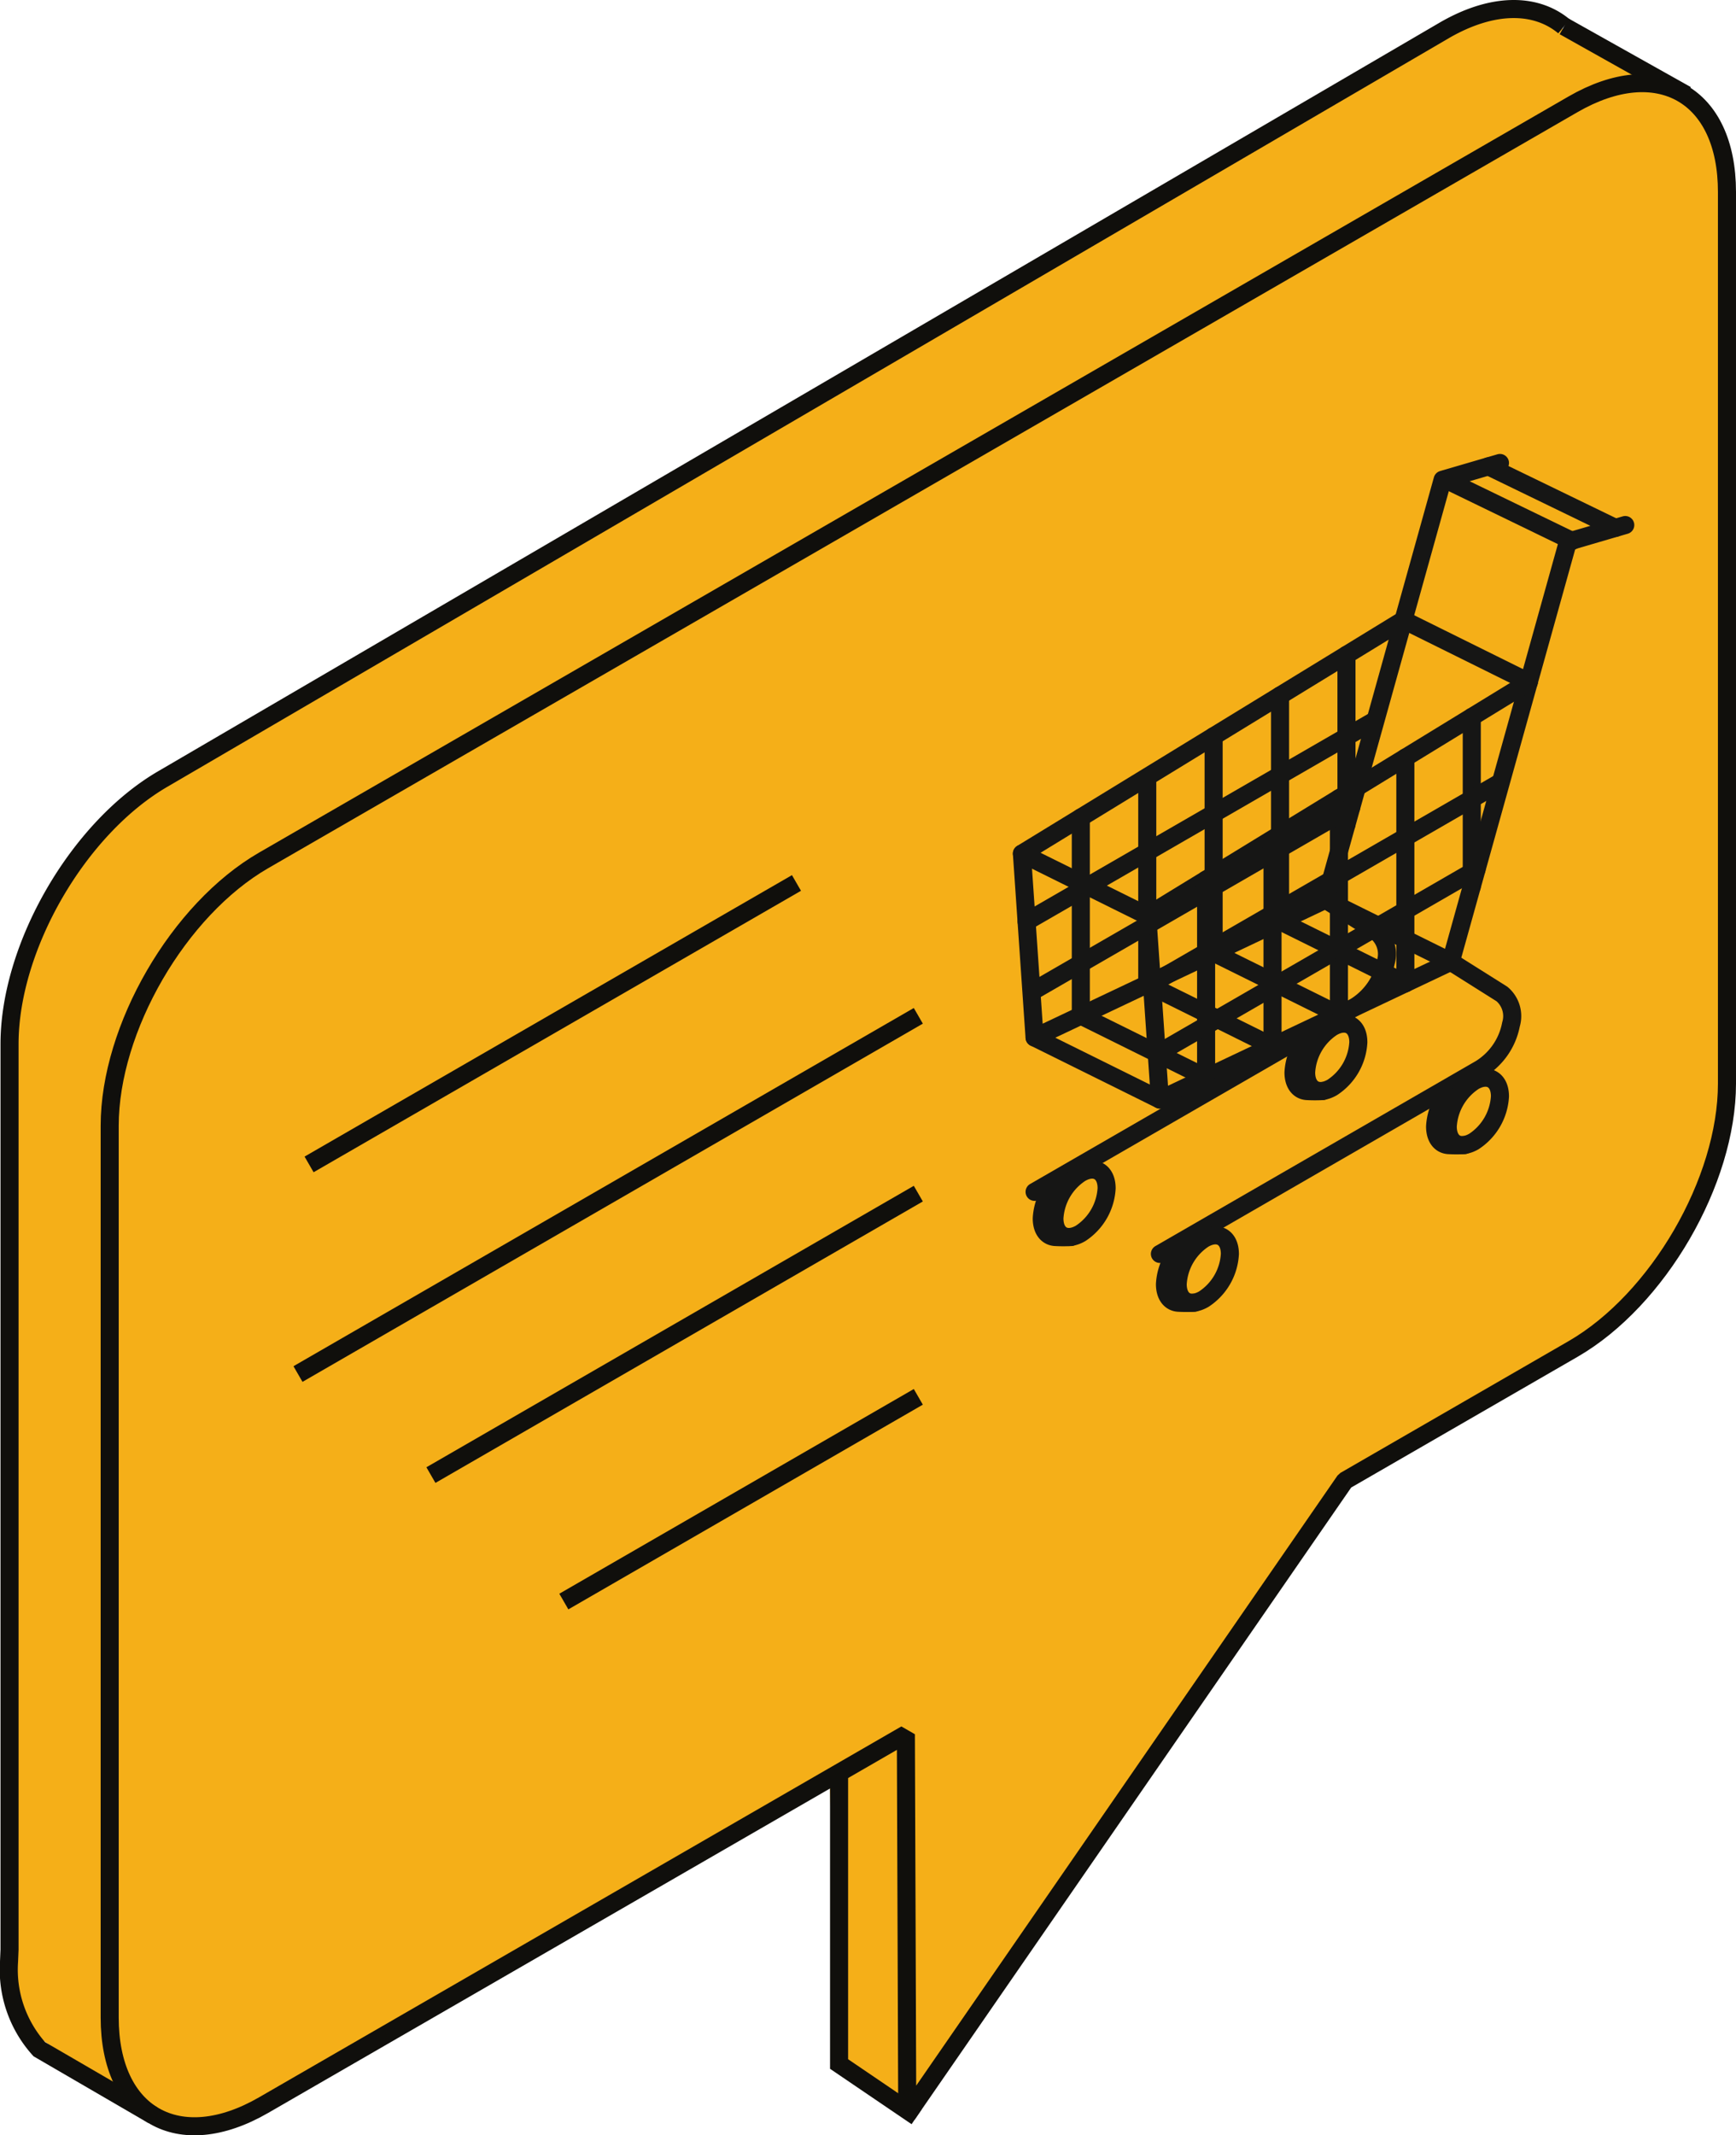 <?xml version="1.0" encoding="utf-8"?><svg id="Groupe_2236" data-name="Groupe 2236" xmlns="http://www.w3.org/2000/svg" xmlns:xlink="http://www.w3.org/1999/xlink" width="96.086" height="118.166" viewBox="0 0 96.086 118.166">
  <defs>
    <clipPath id="clip-path">
      <rect id="Rectangle_2364" data-name="Rectangle 2364" width="96.086" height="118.166" fill="none"/>
    </clipPath>
  </defs>
  <path id="Tracé_12039" data-name="Tracé 12039" d="M51.149,93.934l-5.284,2.972.578,17.312,4.211,2.175Z" fill="#f5af18"/>
  <g id="Groupe_2235" data-name="Groupe 2235">
    <g id="Groupe_2234" data-name="Groupe 2234" clip-path="url(#clip-path)">
      <path id="Tracé_12040" data-name="Tracé 12040" d="M92.764,4.925,86.307,1.507C85.083.858,82.906.28,81.7.962L7.223,44.393,5.781,46.278C3.926,48.7.715,53.231.617,56.283l.331,55.651,7.513,5.119,3.551-64.9Z" fill="#f5af18"/>
      <path id="Tracé_12041" data-name="Tracé 12041" d="M50.139,95.971,14.591,116.494c-4.7,2.717-8.52.547-8.52-4.848V62.3c0-5.394,3.815-11.97,8.52-14.687L87.066,5.772c4.706-2.717,8.52-.546,8.52,4.849V59.964c0,5.4-3.814,11.97-8.52,14.687l-12.627,7.29L50.216,117.012Z" fill="#f5af18"/>
      <path id="Tracé_12042" data-name="Tracé 12042" d="M50.139,95.971,14.591,116.494c-4.7,2.717-8.52.547-8.52-4.848V62.3c0-5.394,3.815-11.97,8.52-14.687L87.066,5.772c4.706-2.717,8.52-.546,8.52,4.849V59.964c0,5.4-3.814,11.97-8.52,14.687l-12.627,7.29L50.216,117.012Z" fill="none" stroke="#100f0c" stroke-linejoin="bevel" stroke-width="1"/>
      <line id="Ligne_5954" data-name="Ligne 5954" x1="26.977" y2="15.575" transform="translate(17.107 48.862)" fill="none" stroke="#100f0c" stroke-width="1"/>
      <line id="Ligne_5955" data-name="Ligne 5955" x1="34.335" y2="19.823" transform="translate(16.493 56.214)" fill="none" stroke="#100f0c" stroke-width="1"/>
      <line id="Ligne_5956" data-name="Ligne 5956" x1="26.977" y2="15.575" transform="translate(23.851 66.054)" fill="none" stroke="#100f0c" stroke-width="1"/>
      <line id="Ligne_5957" data-name="Ligne 5957" x1="19.62" y2="11.328" transform="translate(31.208 77.299)" fill="none" stroke="#100f0c" stroke-width="1"/>
      <path id="Tracé_12043" data-name="Tracé 12043" d="M64.2,69.39,81.931,59.153a3.7,3.7,0,0,0,1.7-2.46,1.6,1.6,0,0,0-.5-1.687L80.3,53.223l6.482-23.24,3.174-.928" fill="none" stroke="#161615" stroke-linecap="round" stroke-linejoin="round" stroke-width="1"/>
      <path id="Tracé_12044" data-name="Tracé 12044" d="M84.617,37.745,63.5,50.672l.7,10.178,16.1-7.627" fill="none" stroke="#161615" stroke-linecap="round" stroke-linejoin="round" stroke-width="1"/>
      <line id="Ligne_5958" data-name="Ligne 5958" y2="10.961" transform="translate(66.757 48.677)" fill="none" stroke="#161615" stroke-linecap="round" stroke-linejoin="round" stroke-width="1"/>
      <line id="Ligne_5959" data-name="Ligne 5959" y2="11.342" transform="translate(70.433 46.555)" fill="none" stroke="#161615" stroke-linecap="round" stroke-linejoin="round" stroke-width="1"/>
      <line id="Ligne_5960" data-name="Ligne 5960" y2="11.979" transform="translate(74.109 44.177)" fill="none" stroke="#161615" stroke-linecap="round" stroke-linejoin="round" stroke-width="1"/>
      <line id="Ligne_5961" data-name="Ligne 5961" y2="12.487" transform="translate(77.785 41.927)" fill="none" stroke="#161615" stroke-linecap="round" stroke-linejoin="round" stroke-width="1"/>
      <line id="Ligne_5962" data-name="Ligne 5962" y2="9.383" transform="translate(81.461 39.677)" fill="none" stroke="#161615" stroke-linecap="round" stroke-linejoin="round" stroke-width="1"/>
      <path id="Tracé_12045" data-name="Tracé 12045" d="M66.1,72.092a8.142,8.142,0,0,1-.87,0c-.447-.026-.75-.4-.75-1.03a3.191,3.191,0,0,1,1.445-2.5,1.108,1.108,0,0,1,.884-.162" fill="none" stroke="#161615" stroke-linecap="round" stroke-linejoin="round" stroke-width="1"/>
      <path id="Tracé_12046" data-name="Tracé 12046" d="M68.073,69.393a3.194,3.194,0,0,1-1.445,2.5c-.8.461-1.444.087-1.444-.834a3.2,3.2,0,0,1,1.444-2.5C67.426,68.1,68.073,68.472,68.073,69.393Z" fill="none" stroke="#161615" stroke-linecap="round" stroke-linejoin="round" stroke-width="1"/>
      <path id="Tracé_12047" data-name="Tracé 12047" d="M81.051,63.369a8.14,8.14,0,0,1-.87,0c-.447-.026-.75-.4-.75-1.03a3.191,3.191,0,0,1,1.445-2.5,1.108,1.108,0,0,1,.884-.162" fill="none" stroke="#161615" stroke-linecap="round" stroke-linejoin="round" stroke-width="1"/>
      <path id="Tracé_12048" data-name="Tracé 12048" d="M83.021,60.67a3.2,3.2,0,0,1-1.445,2.5c-.8.461-1.444.087-1.444-.834a3.2,3.2,0,0,1,1.444-2.5C82.373,59.375,83.021,59.749,83.021,60.67Z" fill="none" stroke="#161615" stroke-linecap="round" stroke-linejoin="round" stroke-width="1"/>
      <line id="Ligne_5963" data-name="Ligne 5963" y1="11.122" x2="19.264" transform="translate(63.757 43.309)" fill="none" stroke="#161615" stroke-linecap="round" stroke-linejoin="round" stroke-width="1"/>
      <line id="Ligne_5964" data-name="Ligne 5964" y1="10.119" x2="17.527" transform="translate(64.199 48.11)" fill="none" stroke="#161615" stroke-linecap="round" stroke-linejoin="round" stroke-width="1"/>
      <path id="Tracé_12049" data-name="Tracé 12049" d="M57.264,65.955,75,55.718a3.7,3.7,0,0,0,1.7-2.46,1.6,1.6,0,0,0-.5-1.687l-2.835-1.783,6.482-23.24,2.537-.742.637-.186" fill="none" stroke="#161615" stroke-linecap="round" stroke-linejoin="round" stroke-width="1"/>
      <path id="Tracé_12050" data-name="Tracé 12050" d="M84.617,37.745,77.681,34.31,56.562,47.237l.7,10.178,16.1-7.627L80.3,53.223" fill="none" stroke="#161615" stroke-linecap="round" stroke-linejoin="round" stroke-width="1"/>
      <path id="Tracé_12051" data-name="Tracé 12051" d="M59.822,45.242V56.2l6.936,3.436" fill="none" stroke="#161615" stroke-linecap="round" stroke-linejoin="round" stroke-width="1"/>
      <path id="Tracé_12052" data-name="Tracé 12052" d="M63.5,43.12V54.462L70.434,57.9" fill="none" stroke="#161615" stroke-linecap="round" stroke-linejoin="round" stroke-width="1"/>
      <path id="Tracé_12053" data-name="Tracé 12053" d="M74.109,56.156l-6.936-3.435V40.742" fill="none" stroke="#161615" stroke-linecap="round" stroke-linejoin="round" stroke-width="1"/>
      <path id="Tracé_12054" data-name="Tracé 12054" d="M70.85,38.492V50.979l6.936,3.436" fill="none" stroke="#161615" stroke-linecap="round" stroke-linejoin="round" stroke-width="1"/>
      <line id="Ligne_5965" data-name="Ligne 5965" y2="9.383" transform="translate(74.526 36.242)" fill="none" stroke="#161615" stroke-linecap="round" stroke-linejoin="round" stroke-width="1"/>
      <line id="Ligne_5966" data-name="Ligne 5966" y1="11.122" x2="19.264" transform="translate(56.821 39.874)" fill="none" stroke="#161615" stroke-linecap="round" stroke-linejoin="round" stroke-width="1"/>
      <line id="Ligne_5967" data-name="Ligne 5967" y1="10.119" x2="17.527" transform="translate(57.264 44.674)" fill="none" stroke="#161615" stroke-linecap="round" stroke-linejoin="round" stroke-width="1"/>
      <path id="Tracé_12055" data-name="Tracé 12055" d="M59.281,68.455a8.141,8.141,0,0,1-.87,0c-.447-.026-.75-.4-.75-1.03a3.191,3.191,0,0,1,1.445-2.5,1.108,1.108,0,0,1,.884-.162" fill="none" stroke="#161615" stroke-linecap="round" stroke-linejoin="round" stroke-width="1"/>
      <path id="Tracé_12056" data-name="Tracé 12056" d="M61.25,65.756a3.193,3.193,0,0,1-1.444,2.5c-.8.461-1.445.087-1.445-.834a3.194,3.194,0,0,1,1.445-2.5C60.6,64.461,61.25,64.835,61.25,65.756Z" fill="none" stroke="#161615" stroke-linecap="round" stroke-linejoin="round" stroke-width="1"/>
      <path id="Tracé_12057" data-name="Tracé 12057" d="M73.214,60.378a8.139,8.139,0,0,1-.87,0c-.447-.026-.75-.4-.75-1.03a3.191,3.191,0,0,1,1.445-2.5,1.108,1.108,0,0,1,.884-.162" fill="none" stroke="#161615" stroke-linecap="round" stroke-linejoin="round" stroke-width="1"/>
      <path id="Tracé_12058" data-name="Tracé 12058" d="M75.183,57.678a3.194,3.194,0,0,1-1.445,2.5c-.8.461-1.444.087-1.444-.834a3.2,3.2,0,0,1,1.444-2.5C74.536,56.383,75.183,56.757,75.183,57.678Z" fill="none" stroke="#161615" stroke-linecap="round" stroke-linejoin="round" stroke-width="1"/>
      <line id="Ligne_5968" data-name="Ligne 5968" x2="6.936" y2="3.435" transform="translate(56.562 47.238)" fill="none" stroke="#161615" stroke-linecap="round" stroke-linejoin="round" stroke-width="1"/>
      <line id="Ligne_5969" data-name="Ligne 5969" x2="6.936" y2="3.435" transform="translate(57.264 57.415)" fill="none" stroke="#161615" stroke-linecap="round" stroke-linejoin="round" stroke-width="1"/>
      <line id="Ligne_5970" data-name="Ligne 5970" x1="7.027" y1="3.408" transform="translate(82.384 25.807)" fill="none" stroke="#161615" stroke-linecap="round" stroke-linejoin="round" stroke-width="1"/>
      <line id="Ligne_5971" data-name="Ligne 5971" x1="7.027" y1="3.408" transform="translate(79.986 26.528)" fill="none" stroke="#161615" stroke-linecap="round" stroke-linejoin="round" stroke-width="1"/>
      <line id="Ligne_5972" data-name="Ligne 5972" x1="6.771" y1="3.798" transform="translate(86.571 1.458)" fill="none" stroke="#100f0c" stroke-width="1"/>
      <path id="Tracé_12059" data-name="Tracé 12059" d="M8.461,117.054,2.176,113.4A6.573,6.573,0,0,1,.5,108.55l.028-.661V57.775c0-5.4,3.814-11.971,8.52-14.688L79.956,1.671c2.668-1.539,5.05-1.51,6.612-.211" fill="none" stroke="#100f0c" stroke-width="1"/>
      <path id="Tracé_12060" data-name="Tracé 12060" d="M50.736,117.136l-4.294-2.917V98.393" fill="none" stroke="#100f0c" stroke-width="1"/>
    </g>
  </g>
</svg>

